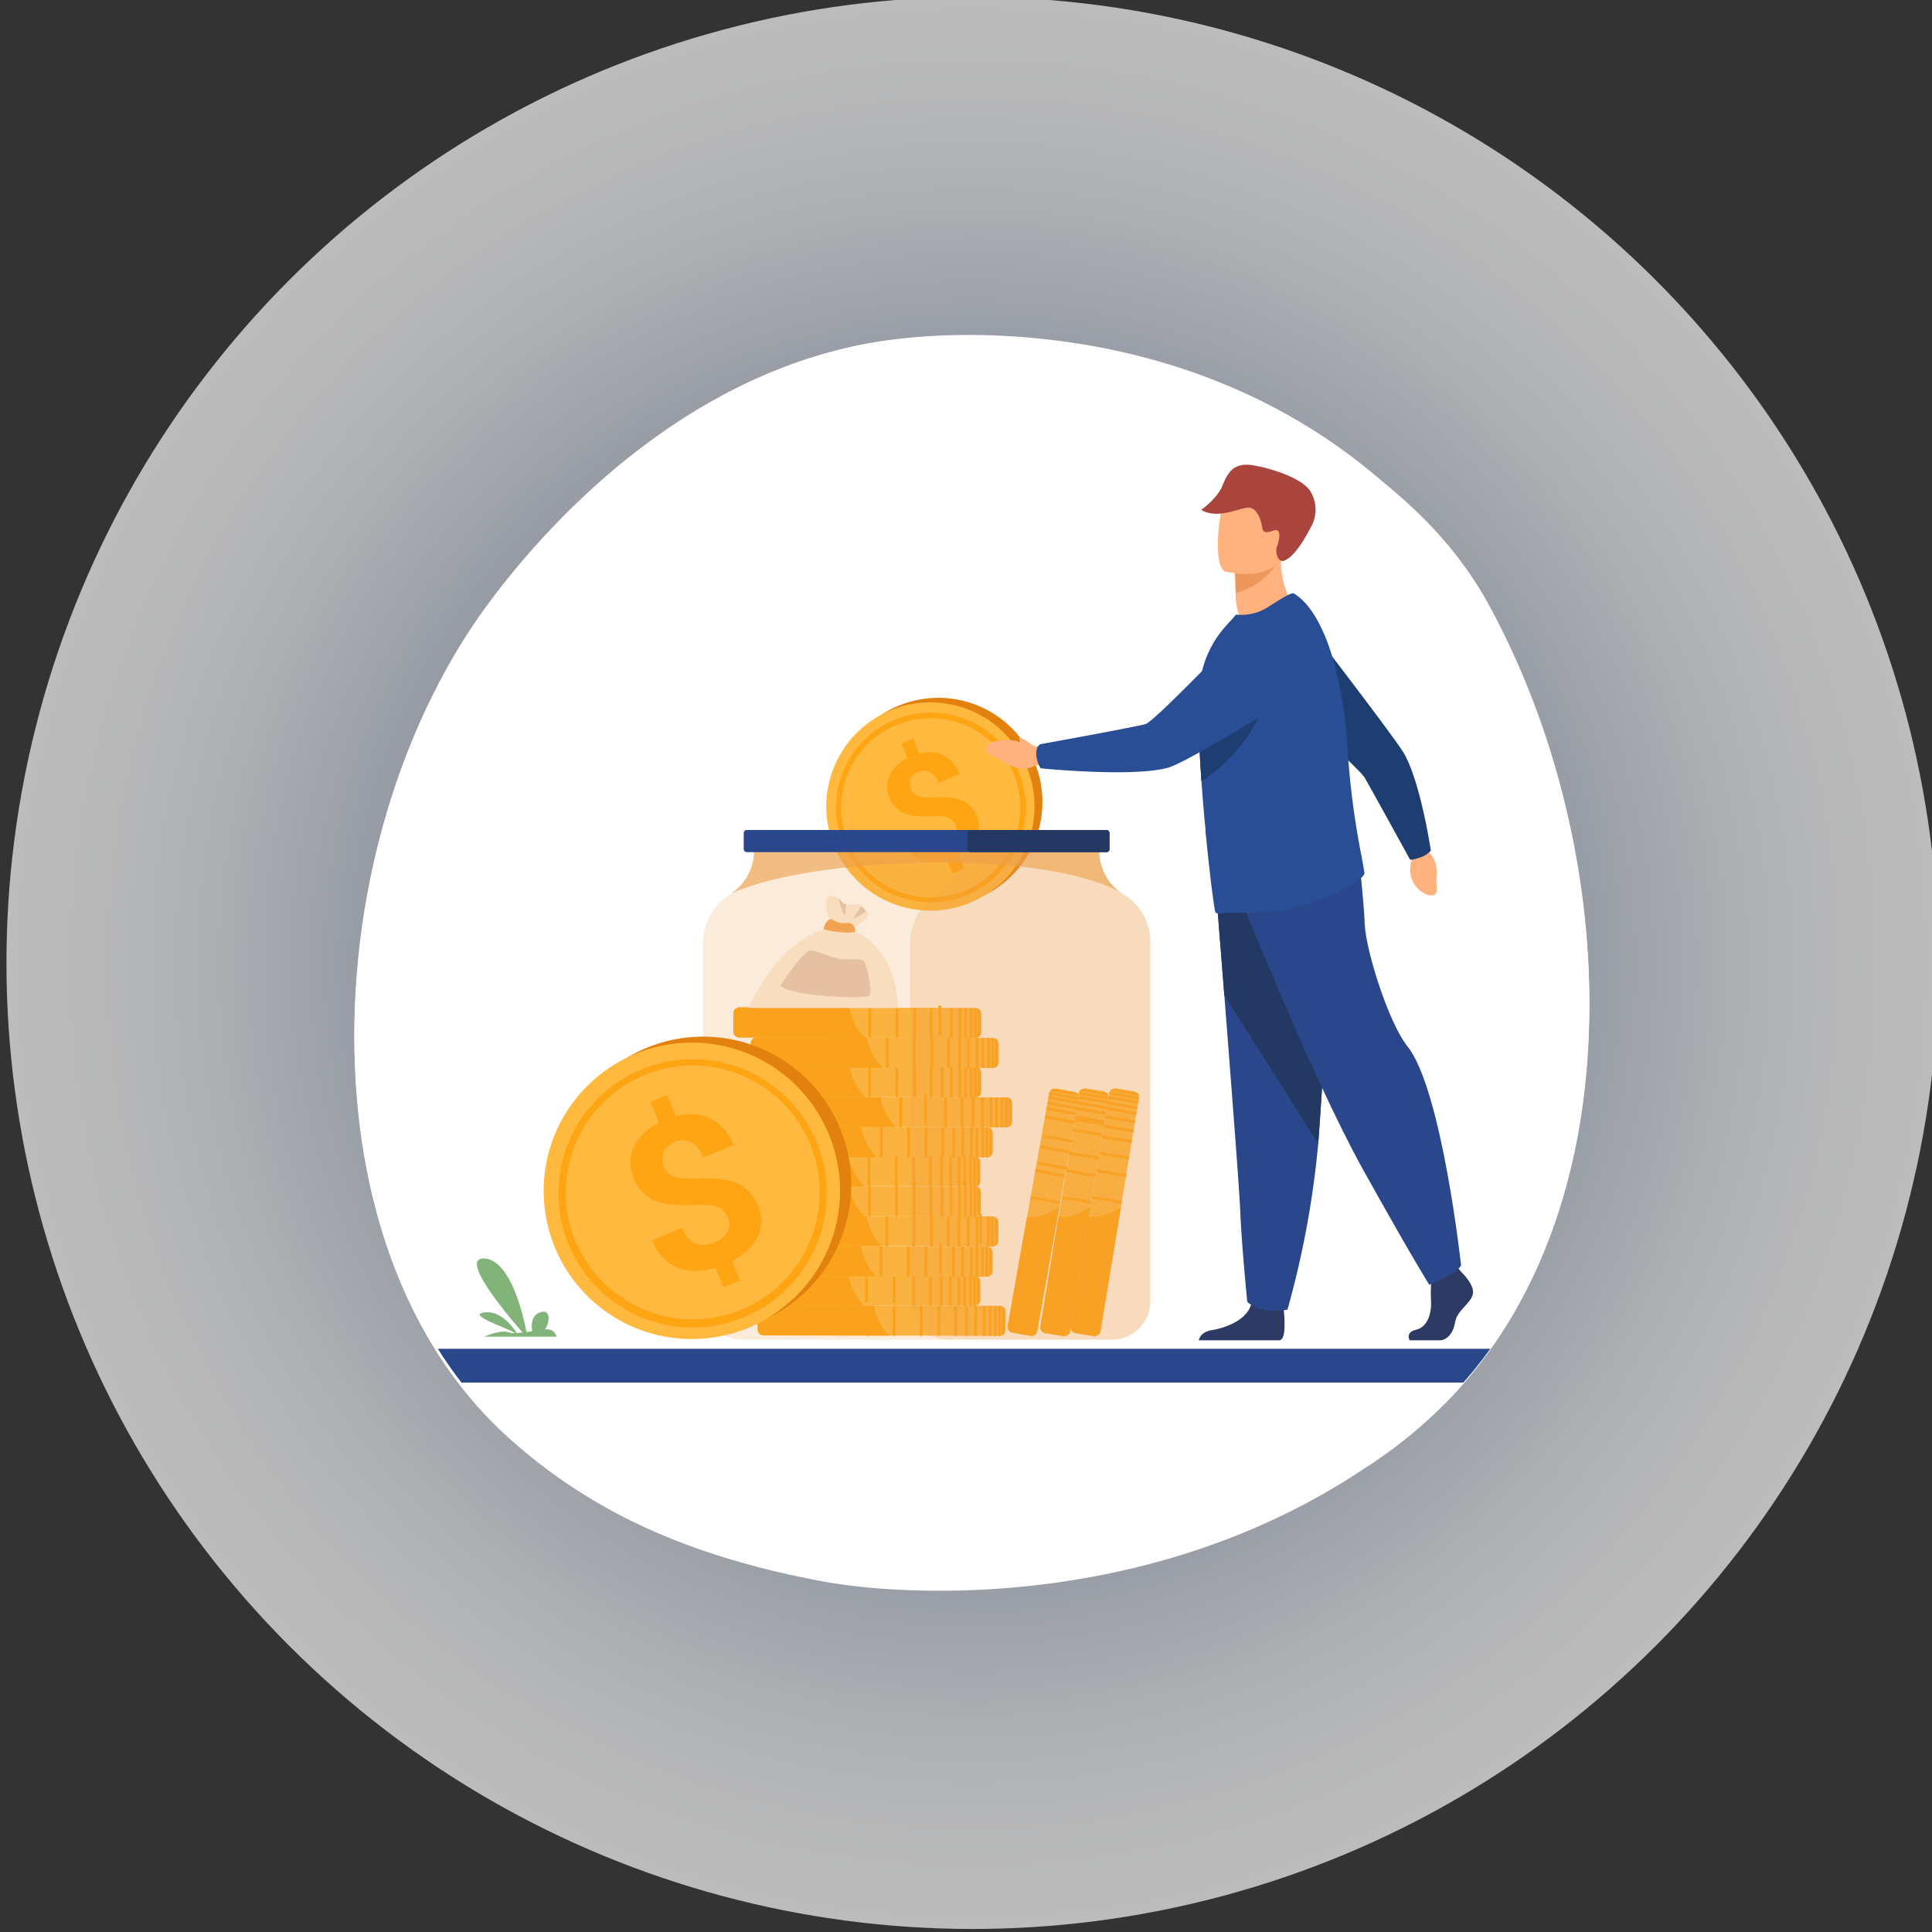 <svg xmlns="http://www.w3.org/2000/svg" xmlns:xlink="http://www.w3.org/1999/xlink" viewBox="0 0 400 400"><rect x="0" y="0" width="400" height="400" fill="#333333" stroke="none"/><defs><style>.cls-1,.cls-24{fill:none;}.cls-2{isolation:isolate;}.cls-3{opacity:0.67;mix-blend-mode:multiply;fill:url(#radial-gradient);}.cls-4{fill:#fff;}.cls-5{clip-path:url(#clip-path);}.cls-6{fill:#ffb93e;}.cls-7{fill:#ffa412;}.cls-8{fill:#82b378;}.cls-23,.cls-9{fill:#e2810e;}.cls-10{fill:#ffb27d;}.cls-11{fill:#ed975d;}.cls-12{fill:#a9453d;}.cls-13{fill:#2c3a64;}.cls-14{fill:#2b478b;}.cls-15{fill:#233862;}.cls-16{fill:#1e3d70;}.cls-17{fill:#2a4e96;}.cls-18,.cls-19{fill:#ed9f4a;}.cls-18{opacity:0.2;}.cls-19{opacity:0.6;}.cls-20{fill:#f9ddbf;}.cls-21{fill:#f1a34f;}.cls-22{fill:#e5c1a1;}.cls-23{opacity:0.5;}.cls-24{stroke:#2b478b;stroke-miterlimit:10;stroke-width:7px;}</style><radialGradient id="radial-gradient" cx="201.35" cy="199.38" r="200" gradientTransform="translate(199.95 -83.98) rotate(45)" gradientUnits="userSpaceOnUse"><stop offset="0" stop-color="#012062"/><stop offset="0.12" stop-color="#30497f"/><stop offset="0.3" stop-color="#6e80a5"/><stop offset="0.48" stop-color="#a2adc5"/><stop offset="0.64" stop-color="#cad1de"/><stop offset="0.78" stop-color="#e7eaf0"/><stop offset="0.91" stop-color="#f9fafb"/><stop offset="1" stop-color="#fff"/></radialGradient><clipPath id="clip-path"><path class="cls-1" d="M300,289.47a98,98,0,0,1-17.28,14c-44.75,29.88-96.06,26.33-111.87,23.39-25.52-4.75-46.9-13.17-65.4-29.88-42-38-40-117.25-7.88-166.34,3.81-5.82,35.9-53.38,87.16-60.08,1.25-.16,2.19-.26,3-.34,7.93-.84,57.07-5.27,97.14,28.3,5.74,4.8,15.94,12.89,23.53,26.69C335.54,174.64,339.8,248.45,300,289.47Z"/></clipPath></defs><g class="cls-2"><g id="Layer_1" data-name="Layer 1"><circle class="cls-3" cx="201.35" cy="199.37" r="200" transform="translate(-82.01 200.77) rotate(-45)"/><rect id="Rectangle_62" data-name="Rectangle 62" class="cls-1" x="108.18" y="-626.2" width="1312.87" height="875.25"/><path class="cls-4" d="M299.72,290.06a98.47,98.47,0,0,1-17.28,14c-44.75,29.88-96.05,26.33-111.87,23.39-25.52-4.75-46.9-13.17-65.4-29.89-42.05-38-40-117.24-7.88-166.33,3.81-5.82,35.9-53.38,87.16-60.08,1.25-.17,2.19-.26,3-.35,7.93-.83,57.07-5.27,97.14,28.31,5.74,4.8,15.95,12.88,23.53,26.69C335.27,175.23,339.53,249,299.72,290.06Z"/><path class="cls-4" d="M299.72,289.26a98.33,98.33,0,0,1-17.28,14c-44.75,29.88-96.05,26.33-111.87,23.39-25.52-4.75-46.9-13.16-65.4-29.88-42.05-38-40-117.25-7.88-166.34,3.81-5.82,35.9-53.38,87.16-60.08,1.25-.16,2.19-.25,3-.34,7.93-.84,57.07-5.27,97.14,28.3,5.74,4.8,15.95,12.89,23.53,26.69C335.27,174.43,339.53,248.23,299.72,289.26Z"/><g class="cls-5"><path class="cls-6" d="M224.93,225.34l3.46.57a1.42,1.42,0,0,1,.71.33,1.18,1.18,0,0,1,.41.63,1.7,1.7,0,0,1,0,.22.75.75,0,0,1,0,.21l-8,48.32a1.26,1.26,0,0,1-1.46,1H220l-3.46-.57h-.07a1.28,1.28,0,0,1-1.08-1.38l8-48.32a1.17,1.17,0,0,1,0-.2.78.78,0,0,1,.11-.2,1.21,1.21,0,0,1,.59-.47A1.55,1.55,0,0,1,224.93,225.34Z"/><path class="cls-7" d="M225.81,249.86l-4.27,25.89a1.22,1.22,0,0,1-1.44.83H220l-3.46-.57h-.07a1.22,1.22,0,0,1-1.1-1.25L219.15,252A11.55,11.55,0,0,0,225.81,249.86Z"/><rect class="cls-7" x="225.36" y="228.67" width="0.56" height="6.22" transform="translate(-39.83 416.61) rotate(-80.62)"/><rect class="cls-7" x="225.06" y="230.53" width="0.56" height="6.22" transform="matrix(0.16, -0.99, 0.99, 0.16, -41.83, 417.99)"/><rect class="cls-7" x="224.69" y="232.76" width="0.56" height="6.22" transform="matrix(0.16, -0.99, 0.99, 0.16, -44.39, 419.42)"/><rect class="cls-7" x="224.13" y="236.18" width="0.56" height="6.22" transform="translate(-48.22 421.74) rotate(-80.63)"/><rect class="cls-7" x="223.53" y="239.79" width="0.56" height="6.22" transform="translate(-52.29 424.17) rotate(-80.63)"/><rect class="cls-7" x="222.62" y="245.33" width="0.56" height="6.22" transform="translate(-58.48 427.97) rotate(-80.64)"/><rect class="cls-7" x="221.76" y="250.52" width="0.56" height="6.22" transform="translate(-64.4 431.34) rotate(-80.62)"/><rect class="cls-7" x="221" y="255.15" width="0.56" height="6.22" transform="translate(-69.56 434.54) rotate(-80.63)"/><rect class="cls-7" x="225.66" y="226.9" width="0.56" height="6.22" transform="translate(-37.75 415.54) rotate(-80.64)"/><rect class="cls-7" x="225.85" y="225.73" width="0.56" height="6.22" transform="translate(-36.48 414.69) rotate(-80.63)"/><rect class="cls-7" x="226.04" y="224.61" width="0.56" height="6.22" transform="translate(-35.17 413.99) rotate(-80.64)"/><path class="cls-7" d="M223.34,226.64l6.14,1,.05-.34a.75.75,0,0,0,0-.21l-6.1-1a1.17,1.17,0,0,0,0,.2Z"/><path class="cls-7" d="M223.56,225.89l5.95,1a1.18,1.18,0,0,0-.41-.63l-4.95-.82A1.21,1.21,0,0,0,223.56,225.89Z"/><path class="cls-6" d="M231.21,225.34l3.47.57a1.46,1.46,0,0,1,.71.33,1.24,1.24,0,0,1,.41.63.83.83,0,0,1,0,.22.74.74,0,0,1,0,.21l-8,48.32a1.27,1.27,0,0,1-1.46,1h-.07l-3.47-.57h-.07a1.28,1.28,0,0,1-1.07-1.38l8-48.32a1.17,1.17,0,0,1,.06-.2,1.24,1.24,0,0,1,.1-.2,1.31,1.31,0,0,1,.59-.47A1.57,1.57,0,0,1,231.21,225.34Z"/><path class="cls-7" d="M232.1,249.86l-4.27,25.89a1.23,1.23,0,0,1-1.44.83h-.07l-3.47-.57h-.07a1.22,1.22,0,0,1-1.09-1.25L225.44,252A11.57,11.57,0,0,0,232.1,249.86Z"/><rect class="cls-7" x="231.65" y="228.67" width="0.56" height="6.22" transform="translate(-34.57 422.81) rotate(-80.62)"/><rect class="cls-7" x="231.34" y="230.53" width="0.56" height="6.22" transform="translate(-36.56 424.2) rotate(-80.64)"/><rect class="cls-7" x="230.98" y="232.76" width="0.56" height="6.22" transform="translate(-39.13 425.62) rotate(-80.63)"/><rect class="cls-7" x="230.41" y="236.18" width="0.56" height="6.22" transform="translate(-42.97 427.94) rotate(-80.63)"/><rect class="cls-7" x="229.82" y="239.79" width="0.56" height="6.22" transform="translate(-47.03 430.38) rotate(-80.63)"/><rect class="cls-7" x="228.9" y="245.33" width="0.56" height="6.22" transform="translate(-53.27 434.1) rotate(-80.63)"/><rect class="cls-7" x="228.05" y="250.52" width="0.56" height="6.22" transform="translate(-59.09 437.61) rotate(-80.63)"/><rect class="cls-7" x="227.28" y="255.15" width="0.56" height="6.22" transform="translate(-64.3 440.73) rotate(-80.63)"/><rect class="cls-7" x="231.94" y="226.9" width="0.56" height="6.22" transform="translate(-32.54 421.67) rotate(-80.63)"/><rect class="cls-7" x="232.14" y="225.73" width="0.56" height="6.22" transform="translate(-31.17 420.97) rotate(-80.64)"/><rect class="cls-7" x="232.32" y="224.61" width="0.56" height="6.22" transform="translate(-29.91 420.19) rotate(-80.64)"/><path class="cls-7" d="M229.63,226.64l6.13,1,.06-.34a.74.74,0,0,0,0-.21l-6.09-1a1.17,1.17,0,0,0-.06.2Z"/><path class="cls-7" d="M229.84,225.89l6,1a1.24,1.24,0,0,0-.41-.63l-5-.82A1.31,1.31,0,0,0,229.84,225.89Z"/><path class="cls-6" d="M208.22,271.73v3.51a1.49,1.49,0,0,1-.2.76,1.17,1.17,0,0,1-.56.5.58.58,0,0,1-.21.07l-.21,0-49-.12a1.28,1.28,0,0,1-1.18-1.29v-3.65a1.27,1.27,0,0,1,1.18-1.28l49,.12a.75.75,0,0,1,.21,0,.86.86,0,0,1,.21.07,1.25,1.25,0,0,1,.56.51A1.42,1.42,0,0,1,208.22,271.73Z"/><path class="cls-7" d="M184.16,276.54l-26.23-.06a1.23,1.23,0,0,1-1.06-1.29v-3.65a1.22,1.22,0,0,1,1.06-1.28l23,.05A11.64,11.64,0,0,0,184.16,276.54Z"/><rect class="cls-7" x="198.87" y="273.2" width="6.22" height="0.56" transform="translate(-71.97 474.81) rotate(-89.86)"/><rect class="cls-7" x="196.99" y="273.19" width="6.22" height="0.56" transform="translate(-73.85 472.92) rotate(-89.86)"/><rect class="cls-7" x="194.73" y="273.19" width="6.22" height="0.56" transform="translate(-76.15 470.58) rotate(-89.85)"/><rect class="cls-7" x="191.26" y="273.18" width="6.22" height="0.56" transform="translate(-79.54 467.19) rotate(-89.87)"/><rect class="cls-7" x="187.6" y="273.17" width="6.22" height="0.56" transform="translate(-83.19 463.51) rotate(-89.86)"/><rect class="cls-7" x="181.99" y="273.16" width="6.22" height="0.56" transform="translate(-88.78 457.88) rotate(-89.86)"/><rect class="cls-7" x="176.73" y="273.14" width="6.22" height="0.56" transform="translate(-94.01 452.61) rotate(-89.86)"/><rect class="cls-7" x="172.04" y="273.13" width="6.22" height="0.56" transform="translate(-98.72 447.84) rotate(-89.85)"/><rect class="cls-7" x="200.66" y="273.2" width="6.22" height="0.56" transform="translate(-70.19 476.6) rotate(-89.86)"/><rect class="cls-7" x="201.85" y="273.2" width="6.22" height="0.56" transform="translate(-68.95 477.86) rotate(-89.88)"/><rect class="cls-7" x="202.99" y="273.21" width="6.22" height="0.56" transform="translate(-67.87 478.94) rotate(-89.86)"/><path class="cls-7" d="M206.69,270.38v6.21H207l.21,0V270.4a.75.75,0,0,0-.21,0Z"/><path class="cls-7" d="M207.46,270.47v6a1.17,1.17,0,0,0,.56-.5v-5A1.25,1.25,0,0,0,207.46,270.47Z"/><path class="cls-6" d="M203,265.5V269a1.59,1.59,0,0,1-.2.76,1.23,1.23,0,0,1-.56.5.81.81,0,0,1-.22.07.75.75,0,0,1-.21,0l-49-.11a1.28,1.28,0,0,1-1.18-1.29v-3.65a1.28,1.28,0,0,1,1.19-1.28l49,.11H202a.81.81,0,0,1,.22.07h0l0,0,.06,0,0,0,0,0,.06,0,.06.05.05.05h0l0,0,.08.1,0,0,0,0a.21.21,0,0,1,0,.06A1.49,1.49,0,0,1,203,265.5Z"/><path class="cls-7" d="M178.94,270.31l-26.24-.06a1.22,1.22,0,0,1-1-1.29v-3.65a1.22,1.22,0,0,1,1.06-1.28l23,.05,0,.16A11.52,11.52,0,0,0,178.94,270.31Z"/><rect class="cls-7" x="193.65" y="266.96" width="6.22" height="0.56" transform="translate(-70.95 463.37) rotate(-89.87)"/><rect class="cls-7" x="191.76" y="266.96" width="6.22" height="0.56" transform="translate(-72.82 461.48) rotate(-89.87)"/><rect class="cls-7" x="189.5" y="266.95" width="6.22" height="0.56" transform="translate(-75.08 459.21) rotate(-89.86)"/><rect class="cls-7" x="186.04" y="266.95" width="6.22" height="0.56" transform="translate(-78.52 455.74) rotate(-89.86)"/><rect class="cls-7" x="182.38" y="266.94" width="6.22" height="0.56" transform="matrix(0, -1, 1, 0, -82.12, 452.14)"/><rect class="cls-7" x="176.76" y="266.92" width="6.22" height="0.56" transform="matrix(0, -1, 1, 0, -87.8, 446.37)"/><rect class="cls-7" x="171.51" y="266.91" width="6.22" height="0.56" transform="translate(-92.99 441.17) rotate(-89.86)"/><rect class="cls-7" x="166.81" y="266.9" width="6.22" height="0.56" transform="matrix(0, -1, 1, 0, -97.61, 436.54)"/><rect class="cls-7" x="195.44" y="266.97" width="6.22" height="0.56" transform="translate(-69.16 465.17) rotate(-89.87)"/><rect class="cls-7" x="196.62" y="266.97" width="6.22" height="0.56" transform="translate(-67.99 466.35) rotate(-89.86)"/><rect class="cls-7" x="197.77" y="266.97" width="6.22" height="0.56" transform="translate(-66.85 467.5) rotate(-89.86)"/><path class="cls-7" d="M201.47,264.14l0,6.22h.35a.75.75,0,0,0,.21,0v-6.17a.76.76,0,0,0-.21,0Z"/><path class="cls-7" d="M202.24,264.24v6a1.23,1.23,0,0,0,.56-.5v-5A1.21,1.21,0,0,0,202.24,264.24Z"/><path class="cls-6" d="M205.54,259.44V263a1.49,1.49,0,0,1-.2.76,1.23,1.23,0,0,1-.56.5.57.57,0,0,1-.22.07.71.71,0,0,1-.21,0l-49-.11a1.07,1.07,0,0,1-.55-.16,1.37,1.37,0,0,1-.63-1.07v-3.71a1.28,1.28,0,0,1,1.19-1.28l49,.12a.68.68,0,0,1,.21,0,.81.81,0,0,1,.22.07,1.25,1.25,0,0,1,.56.51A1.52,1.52,0,0,1,205.54,259.44Z"/><path class="cls-7" d="M181.48,264.25l-26.24-.06a.84.84,0,0,1-.48-.16,1.4,1.4,0,0,1-.57-1.07v-3.71a1.22,1.22,0,0,1,1.06-1.28l23,0a11.72,11.72,0,0,0,3,6.08Z"/><path class="cls-6" d="M206.72,253.23v3.51a1.53,1.53,0,0,1-.21.75,1.2,1.2,0,0,1-.56.51l-.21.07-.21,0-49-.12a1.27,1.27,0,0,1-1.18-1.28V253a1.3,1.3,0,0,1,1-1.27h.15l49,.12.21,0,.21.07a1.2,1.2,0,0,1,.56.51A1.49,1.49,0,0,1,206.72,253.23Z"/><path class="cls-7" d="M182.66,258,156.43,258a1.22,1.22,0,0,1-1.06-1.28V253a1.28,1.28,0,0,1,.93-1.27h.13l23,.06h0A11.5,11.5,0,0,0,182.66,258Z"/><path class="cls-6" d="M203.13,247v3.51a1.43,1.43,0,0,1-.21.75,1.2,1.2,0,0,1-.56.51l-.21.07h-.21l-49-.12a1.27,1.27,0,0,1-1.18-1.28v-3.71a1.32,1.32,0,0,1,.89-1.18h0a1.09,1.09,0,0,1,.26,0l49,.11h.21l.22.07a1.23,1.23,0,0,1,.55.51A1.49,1.49,0,0,1,203.13,247Z"/><path class="cls-7" d="M179.07,251.82l-26.23-.07a1.22,1.22,0,0,1-1.06-1.28v-3.71a1.3,1.3,0,0,1,.83-1.19h0a.58.58,0,0,1,.19,0l23,.06v0a11.61,11.61,0,0,0,3.19,6.18Z"/><path class="cls-6" d="M203,240.83v3.51a1.49,1.49,0,0,1-.2.76,1.25,1.25,0,0,1-.56.51l-.17,0h0a.76.76,0,0,1-.21,0l-49-.12h-.21a1.33,1.33,0,0,1-1-1.27v-3.65a1.27,1.27,0,0,1,1.18-1.28l49,.12h.21a.86.86,0,0,1,.21.07h0l0,0,.05,0,.07,0,.05,0a.17.17,0,0,1,.06.06.1.1,0,0,1,0,0h0l0,0,.09.1,0,0,0,0a.43.43,0,0,1,0,.07A1.42,1.42,0,0,1,203,240.83Z"/><path class="cls-7" d="M179,245.64l-26.23-.06h-.13a1.27,1.27,0,0,1-.93-1.28v-3.65a1.22,1.22,0,0,1,1.06-1.28l23,0,0,.16a11.58,11.58,0,0,0,3.14,6Z"/><path class="cls-6" d="M205.58,234.77v3.52a1.48,1.48,0,0,1-.21.75,1.2,1.2,0,0,1-.56.51l-.21.06-.21,0-49-.12a1,1,0,0,1-.54-.16,1.35,1.35,0,0,1-.63-1.07.13.13,0,0,1,0-.06v-3.65a1.27,1.27,0,0,1,1.19-1.28l49,.12a.75.75,0,0,1,.21,0,.94.94,0,0,1,.22.07,1.23,1.23,0,0,1,.55.51A1.42,1.42,0,0,1,205.58,234.77Z"/><path class="cls-7" d="M181.52,239.58l-26.23-.06a.87.87,0,0,1-.49-.16,1.37,1.37,0,0,1-.56-1.07.13.13,0,0,1,0-.06v-3.65a1.22,1.22,0,0,1,1.06-1.28l23,0a11.76,11.76,0,0,0,3.05,6.08Z"/><path class="cls-6" d="M209.6,228.56v3.52a1.55,1.55,0,0,1-.2.75,1.25,1.25,0,0,1-.56.51l-.22.07-.21,0-49-.12a1.27,1.27,0,0,1-1.18-1.29v-3.65a1.3,1.3,0,0,1,1.05-1.27h.14l49,.12.21,0a.81.81,0,0,1,.22.07,1.18,1.18,0,0,1,.55.51A1.43,1.43,0,0,1,209.6,228.56Z"/><path class="cls-7" d="M185.54,233.37l-26.24-.06a1.21,1.21,0,0,1-1.05-1.29v-3.65a1.27,1.27,0,0,1,.94-1.27h.12l23,.06h0A11.55,11.55,0,0,0,185.54,233.37Z"/><path class="cls-6" d="M203.18,222.34v3.51a1.49,1.49,0,0,1-.2.76,1.28,1.28,0,0,1-.56.5.81.81,0,0,1-.22.07H202l-49-.11a1.28,1.28,0,0,1-1.18-1.29v-3.65a1.28,1.28,0,0,1,1.19-1.28l49,.11h.07l.14,0a.57.57,0,0,1,.22.07.31.31,0,0,1,.1,0l.06,0h0l.06,0h0l.05,0,.12.12,0,0h0l0,0h0l0,0,0,.07A1.59,1.59,0,0,1,203.18,222.34Z"/><path class="cls-7" d="M179.12,227.15l-26.24-.06a1.23,1.23,0,0,1-1-1.29v-3.65a1.22,1.22,0,0,1,1.06-1.28l23,0,0,.14a11.49,11.49,0,0,0,3.17,6.08Z"/><path class="cls-6" d="M206.79,216.27v3.51a1.49,1.49,0,0,1-.2.76,1.17,1.17,0,0,1-.56.5.57.57,0,0,1-.22.07.64.64,0,0,1-.2,0l-49-.12a1,1,0,0,1-.53-.15,1.38,1.38,0,0,1-.65-1.08v-3.64s0-.05,0-.07a1.3,1.3,0,0,1,1-1.27h.14l49,.12a.75.75,0,0,1,.21,0,.86.86,0,0,1,.21.07,1.25,1.25,0,0,1,.56.51A1.42,1.42,0,0,1,206.79,216.27Z"/><path class="cls-7" d="M182.73,221.08,156.49,221a.8.8,0,0,1-.47-.15,1.4,1.4,0,0,1-.58-1.08v-3.64s0-.05,0-.07a1.25,1.25,0,0,1,.93-1.27h.13l23,0h0a11.78,11.78,0,0,0,3.06,6.08Z"/><path class="cls-6" d="M203.2,210.05v3.52a1.42,1.42,0,0,1-.2.75,1.25,1.25,0,0,1-.56.51l-.21.07H202l-49-.12a1.27,1.27,0,0,1-1.18-1.29v-3.65a1.27,1.27,0,0,1,1.18-1.28l49,.12.21,0,.21.07a1.25,1.25,0,0,1,.56.51A1.48,1.48,0,0,1,203.2,210.05Z"/><path class="cls-7" d="M179.14,214.86l-26.24-.06a1.22,1.22,0,0,1-1.05-1.29v-3.65a1.22,1.22,0,0,1,1.06-1.28l23,.06a11.53,11.53,0,0,0,3.2,6.21Z"/><rect class="cls-7" x="196.19" y="260.9" width="6.22" height="0.56" transform="translate(-62.36 459.86) rotate(-89.86)"/><rect class="cls-7" x="194.3" y="260.9" width="6.22" height="0.56" transform="translate(-64.18 458.04) rotate(-89.88)"/><rect class="cls-7" x="192.04" y="260.89" width="6.22" height="0.56" transform="matrix(0, -1, 1, 0, -66.43, 455.77)"/><rect class="cls-7" x="188.58" y="260.89" width="6.22" height="0.56" transform="translate(-69.93 452.23) rotate(-89.86)"/><rect class="cls-7" x="184.92" y="260.88" width="6.22" height="0.56" transform="translate(-73.57 448.56) rotate(-89.86)"/><rect class="cls-7" x="179.3" y="260.86" width="6.22" height="0.56" transform="translate(-79.16 442.94) rotate(-89.86)"/><rect class="cls-7" x="174.05" y="260.85" width="6.22" height="0.56" transform="translate(-84.35 437.74) rotate(-89.88)"/><rect class="cls-7" x="169.35" y="260.84" width="6.22" height="0.56" transform="translate(-89.06 432.96) rotate(-89.86)"/><rect class="cls-7" x="197.98" y="260.91" width="6.22" height="0.56" transform="translate(-60.57 461.66) rotate(-89.86)"/><rect class="cls-7" x="199.17" y="260.91" width="6.22" height="0.56" transform="translate(-59.34 462.92) rotate(-89.88)"/><rect class="cls-7" x="200.31" y="260.91" width="6.22" height="0.56" transform="translate(-58.25 463.99) rotate(-89.86)"/><path class="cls-7" d="M204,258.08v6.22h.34a.71.71,0,0,0,.21,0v-6.17a.65.65,0,0,0-.2,0Z"/><path class="cls-7" d="M204.78,258.18v6a1.23,1.23,0,0,0,.56-.5v-5A1.25,1.25,0,0,0,204.78,258.18Z"/><rect class="cls-7" x="180.49" y="254.65" width="6.22" height="0.56" transform="translate(-71.76 437.92) rotate(-89.86)"/><rect class="cls-7" x="175.23" y="254.64" width="6.22" height="0.56" transform="translate(-76.99 432.66) rotate(-89.87)"/><rect class="cls-7" x="170.54" y="254.62" width="6.22" height="0.56" transform="matrix(0, -1, 1, 0, -81.67, 427.94)"/><path class="cls-7" d="M202.55,258.08v-6.22h-.41v-6.18h-.1v-6h.21v6a1.25,1.25,0,0,0,.56-.51v-5a1.27,1.27,0,0,0-.44-.45h.19v-6.22h-.55v6.08h-.53v6.21h.1v6.18H202v6.21Z"/><rect class="cls-7" x="200.35" y="254.7" width="6.22" height="0.56" transform="matrix(0, -1, 1, 0, -52, 457.83)"/><rect class="cls-7" x="201.49" y="254.7" width="6.22" height="0.56" transform="translate(-50.91 458.91) rotate(-89.85)"/><path class="cls-7" d="M205.19,251.87v6.22h.35l.21,0v-6.18l-.21,0Z"/><path class="cls-7" d="M206,252v6a1.2,1.2,0,0,0,.56-.51v-5A1.2,1.2,0,0,0,206,252Z"/><polygon class="cls-7" points="197.16 251.86 197.18 245.64 197.07 245.64 197.08 239.47 196.53 239.46 196.52 245.68 196.62 245.68 196.61 251.85 196.06 251.85 196.05 258.06 196.61 258.07 196.62 251.86 197.16 251.86"/><polygon class="cls-7" points="193.03 245.63 192.93 245.63 192.94 239.46 192.38 239.45 192.37 245.67 192.48 245.67 192.46 251.85 192.6 251.85 192.59 258.06 193.15 258.06 193.16 251.84 193.02 251.84 193.03 245.63"/><path class="cls-7" d="M202.38,245.74l0,6a1.2,1.2,0,0,0,.56-.51v-5A1.23,1.23,0,0,0,202.38,245.74Z"/><polygon class="cls-7" points="189.48 239.45 188.92 239.45 188.91 245.66 189.01 245.66 189 251.83 188.94 251.83 188.93 258.05 189.49 258.05 189.5 251.84 189.56 251.84 189.57 245.62 189.47 245.62 189.48 239.45"/><polygon class="cls-7" points="185.81 239.44 185.26 239.44 185.25 245.66 185.35 245.66 185.34 251.83 185.9 251.83 185.91 245.61 185.8 245.61 185.81 239.44"/><polygon class="cls-7" points="180.2 239.43 179.64 239.42 179.63 245.64 179.74 245.64 179.72 251.82 180.28 251.82 180.29 245.6 180.19 245.6 180.2 239.43"/><polygon class="cls-7" points="174.94 239.41 174.39 239.41 174.38 245.63 174.48 245.63 174.47 251.81 175.02 251.81 175.03 245.59 174.93 245.59 174.94 239.41"/><polygon class="cls-7" points="170.25 239.4 169.69 239.4 169.68 245.62 169.78 245.62 169.77 251.79 170.33 251.79 170.34 245.58 170.24 245.58 170.25 239.4"/><polygon class="cls-7" points="198.88 239.47 198.32 239.47 198.31 245.69 198.41 245.69 198.4 251.85 198.32 251.85 198.31 258.07 198.87 258.07 198.88 251.86 198.96 251.86 198.97 245.64 198.87 245.64 198.88 239.47"/><polygon class="cls-7" points="200.06 239.47 199.62 239.47 199.63 233.41 199.07 233.4 199.06 239.62 199.51 239.62 199.49 245.69 199.6 245.69 199.59 251.87 200.14 251.87 200.15 245.65 200.05 245.65 200.06 239.47"/><rect class="cls-7" x="194.35" y="236.23" width="6.22" height="0.56" transform="translate(-39.52 433.41) rotate(-89.86)"/><polygon class="cls-7" points="194.91 239.46 194.64 239.46 194.63 245.68 194.74 245.68 194.72 251.85 195.28 251.85 195.29 245.64 195.19 245.63 195.2 239.61 195.47 239.62 195.48 233.4 194.93 233.4 194.91 239.46"/><rect class="cls-7" x="188.63" y="236.22" width="6.22" height="0.56" transform="translate(-45.27 427.61) rotate(-89.85)"/><rect class="cls-7" x="184.96" y="236.21" width="6.22" height="0.56" transform="translate(-48.86 424) rotate(-89.86)"/><rect class="cls-7" x="179.35" y="236.2" width="6.22" height="0.56" transform="translate(-54.44 418.38) rotate(-89.87)"/><rect class="cls-7" x="174.09" y="236.18" width="6.22" height="0.56" transform="translate(-59.64 413.16) rotate(-89.88)"/><rect class="cls-7" x="169.4" y="236.17" width="6.22" height="0.56" transform="translate(-64.35 408.4) rotate(-89.86)"/><polygon class="cls-7" points="200.85 239.47 200.65 239.47 200.64 245.69 200.74 245.69 200.73 251.86 200.21 251.86 200.2 258.07 200.75 258.08 200.76 251.87 201.29 251.87 201.3 245.65 201.19 245.65 201.21 239.63 201.41 239.63 201.42 233.41 200.86 233.41 200.85 239.47"/><rect class="cls-7" x="200.35" y="236.25" width="6.22" height="0.56" transform="translate(-33.54 439.43) rotate(-89.86)"/><path class="cls-7" d="M204.6,239.61v-6.17a.75.75,0,0,0-.21,0h-.35v6.21h.35Z"/><path class="cls-7" d="M205.37,239v-5a1.23,1.23,0,0,0-.55-.51l0,6A1.2,1.2,0,0,0,205.37,239Z"/><rect class="cls-7" x="200.25" y="230.03" width="6.22" height="0.56" transform="translate(-27.43 433.11) rotate(-89.86)"/><rect class="cls-7" x="192.64" y="230.01" width="6.22" height="0.56" transform="translate(-35 425.49) rotate(-89.86)"/><rect class="cls-7" x="188.98" y="230" width="6.22" height="0.56" transform="matrix(0, -1, 1, 0, -38.65, 421.82)"/><rect class="cls-7" x="183.36" y="229.99" width="6.22" height="0.56" transform="translate(-44.23 416.19) rotate(-89.86)"/><rect class="cls-7" x="178.11" y="229.97" width="6.22" height="0.56" transform="translate(-49.47 410.92) rotate(-89.86)"/><rect class="cls-7" x="173.41" y="229.96" width="6.22" height="0.56" transform="translate(-54.09 406.28) rotate(-89.88)"/><rect class="cls-7" x="202.04" y="230.03" width="6.22" height="0.56" transform="translate(-25.65 434.91) rotate(-89.86)"/><rect class="cls-7" x="203.22" y="230.03" width="6.22" height="0.56" transform="translate(-24.47 436.1) rotate(-89.86)"/><rect class="cls-7" x="204.37" y="230.04" width="6.22" height="0.56" transform="translate(-23.32 437.25) rotate(-89.87)"/><path class="cls-7" d="M208.07,227.21l0,6.22h.35l.21,0v-6.18l-.21,0Z"/><path class="cls-7" d="M208.84,227.3v6a1.25,1.25,0,0,0,.56-.51v-5A1.18,1.18,0,0,0,208.84,227.3Z"/><polygon class="cls-7" points="196.65 227.19 197.21 227.19 197.22 220.97 196.68 220.97 196.69 214.91 197.23 214.91 197.24 208.69 196.69 208.69 196.68 214.9 196.13 214.89 196.12 221.11 196.66 221.11 196.65 227.19"/><rect class="cls-7" x="191.94" y="223.8" width="6.22" height="0.56" transform="translate(-29.54 418.54) rotate(-89.85)"/><rect class="cls-7" x="182.56" y="223.78" width="6.22" height="0.56" transform="translate(-38.83 409.19) rotate(-89.86)"/><rect class="cls-7" x="176.94" y="223.76" width="6.22" height="0.56" transform="translate(-44.41 403.57) rotate(-89.87)"/><rect class="cls-7" x="171.69" y="223.75" width="6.22" height="0.56" transform="translate(-49.65 398.29) rotate(-89.86)"/><rect class="cls-7" x="166.99" y="223.74" width="6.22" height="0.56" transform="translate(-54.31 393.59) rotate(-89.87)"/><polygon class="cls-7" points="198.45 227.19 198.94 227.19 198.93 233.4 199.48 233.41 199.5 227.19 199 227.19 199.01 220.98 198.94 220.98 198.95 214.91 199.03 214.91 199.04 208.69 198.48 208.69 198.47 214.9 198.39 214.9 198.38 221.12 198.46 221.12 198.45 227.19"/><rect class="cls-7" x="196.81" y="223.81" width="6.22" height="0.56" transform="translate(-24.54 423.59) rotate(-89.89)"/><path class="cls-7" d="M202.52,221.13h.09l0-6.22h-.41v-6.18l-.21,0h-.35v6.22h.41V221h-.41v6.21h-.31V221h-.52v-6.07h.52l0-6.22h-.56v6.2h-.52l0,6.22h.53v6.08h.42v6.21h.55l0-6.21H202l.21,0v-6.05h.22v6a1.28,1.28,0,0,0,.56-.5v-5A1.32,1.32,0,0,0,202.52,221.13Z"/><rect class="cls-7" x="180.56" y="217.7" width="6.22" height="0.56" transform="translate(-34.69 401.18) rotate(-89.88)"/><rect class="cls-7" x="175.3" y="217.68" width="6.22" height="0.56" transform="translate(-39.98 395.85) rotate(-89.86)"/><rect class="cls-7" x="170.6" y="217.67" width="6.22" height="0.56" transform="translate(-44.65 391.15) rotate(-89.86)"/><rect class="cls-7" x="200.42" y="217.74" width="6.22" height="0.56" transform="translate(-14.97 421.04) rotate(-89.87)"/><rect class="cls-7" x="201.56" y="217.75" width="6.22" height="0.56" transform="translate(-13.84 422.18) rotate(-89.86)"/><path class="cls-7" d="M205.26,214.92v6.21h.35a.64.64,0,0,0,.2,0l0-6.17a.75.75,0,0,0-.21,0Z"/><path class="cls-7" d="M206.58,220.54v-5A1.25,1.25,0,0,0,206,215v6A1.23,1.23,0,0,0,206.58,220.54Z"/><rect class="cls-7" x="191.97" y="211.51" width="6.22" height="0.56" transform="matrix(0, -1, 1, 0, -17.18, 406.36)"/><polygon class="cls-7" points="193.1 208.68 192.54 208.68 192.53 214.9 192.67 214.9 192.66 220.96 192.52 220.96 192.51 227.18 193.07 227.18 193.08 221.1 193.21 221.11 193.22 214.89 193.09 214.89 193.1 208.68"/><polygon class="cls-7" points="189.07 214.88 189.01 214.88 189 221.1 189.06 221.1 189.05 227.17 189.6 227.17 189.61 220.95 189.55 220.95 189.56 214.89 189.63 214.89 189.64 208.67 189.08 208.67 189.07 214.88"/><rect class="cls-7" x="182.58" y="211.49" width="6.22" height="0.56" transform="translate(-26.52 396.96) rotate(-89.86)"/><rect class="cls-7" x="176.97" y="211.48" width="6.22" height="0.56" transform="translate(-32.11 391.33) rotate(-89.86)"/><rect class="cls-7" x="171.71" y="211.47" width="6.22" height="0.56" transform="translate(-37.38 386.01) rotate(-89.85)"/><rect class="cls-7" x="167.02" y="211.45" width="6.22" height="0.56" transform="matrix(0, -1, 1, 0, -41.96, 381.41)"/><rect class="cls-7" x="196.83" y="211.52" width="6.22" height="0.56" transform="translate(-12.39 411.18) rotate(-89.85)"/><path class="cls-7" d="M202.44,208.79v6a1.25,1.25,0,0,0,.56-.51v-5A1.25,1.25,0,0,0,202.44,208.79Z"/><path class="cls-6" d="M218.76,225.37l3.46.61a1.47,1.47,0,0,1,.71.34,1.22,1.22,0,0,1,.4.63.91.91,0,0,1,0,.23.75.75,0,0,1,0,.21l-8.59,48.21a1.26,1.26,0,0,1-1.47.94h-.07l-3.46-.61h-.06a1.27,1.27,0,0,1-1.06-1.39l8.59-48.22s0-.06,0-.09,0,0,0,0,0,0,0,0v0a1.24,1.24,0,0,1,.1-.2l0,0,0,0s0,0,.05-.05l0,0,0,0,0,0,.06-.05.05,0h0l0,0,.11-.07h0l0,0,.07,0A1.46,1.46,0,0,1,218.76,225.37Z"/><path class="cls-7" d="M219.33,249.9l-4.6,25.83a1.22,1.22,0,0,1-1.45.81h-.07l-3.46-.61h-.06a1.22,1.22,0,0,1-1.08-1.27l4-22.66h.16A11.45,11.45,0,0,0,219.33,249.9Z"/><rect class="cls-7" x="219.12" y="228.71" width="0.56" height="6.22" transform="translate(-47.37 407.06) rotate(-79.88)"/><rect class="cls-7" x="218.79" y="230.56" width="0.56" height="6.22" transform="matrix(0.18, -0.98, 0.98, 0.18, -49.38, 408.4)"/><rect class="cls-7" x="218.39" y="232.79" width="0.56" height="6.22" transform="matrix(0.18, -0.98, 0.98, 0.18, -51.93, 409.79)"/><rect class="cls-7" x="217.78" y="236.2" width="0.56" height="6.22" transform="matrix(0.18, -0.98, 0.98, 0.18, -55.79, 412)"/><rect class="cls-7" x="217.14" y="239.8" width="0.56" height="6.22" transform="translate(-59.83 414.4) rotate(-79.91)"/><rect class="cls-7" x="216.16" y="245.33" width="0.56" height="6.22" transform="translate(-66.13 417.92) rotate(-79.89)"/><rect class="cls-7" x="215.23" y="250.51" width="0.56" height="6.22" transform="translate(-71.94 421.35) rotate(-79.91)"/><rect class="cls-7" x="214.41" y="255.13" width="0.56" height="6.22" transform="translate(-77.25 424.22) rotate(-79.88)"/><rect class="cls-7" x="219.43" y="226.94" width="0.56" height="6.22" transform="translate(-45.32 405.99) rotate(-79.9)"/><rect class="cls-7" x="219.64" y="225.78" width="0.56" height="6.22" transform="translate(-44.01 405.23) rotate(-79.89)"/><rect class="cls-7" x="219.84" y="224.65" width="0.56" height="6.22" transform="translate(-42.73 404.51) rotate(-79.9)"/><path class="cls-7" d="M217.16,226.64l6.12,1.09.06-.34a.75.75,0,0,0,0-.21l-6.08-1.08a.66.66,0,0,0-.06.2Z"/><path class="cls-7" d="M217.38,225.9l6,1a1.22,1.22,0,0,0-.4-.63l-5-.88A1.21,1.21,0,0,0,217.38,225.9Z"/><path class="cls-8" d="M335.48,276.54h-21c-1.13-1,.78-3.13,2.77-3.28a12.69,12.69,0,0,1,3.21.38c.29-3.84,1.95-21.14,8.18-20.44,7,.78,0,7.61-2,11.66a93.79,93.79,0,0,0-3.72,9.33c.57.12,1.15.24,1.76.35.92-2.85,4.38-12.44,8.78-11.88,5.16.65,3.08,4.5-.57,6.78-2.69,1.68-6,4.07-7.55,5.22a22.32,22.32,0,0,0,4.12.33C333,274.9,334.8,276,335.48,276.54Z"/><path class="cls-8" d="M107,276c-.84-1.31-3.35-4.72-6.7-4.27-3.66.5,4,2.9,6.38,4.28a3.77,3.77,0,0,1-1.3-.15c-1.57-.56-4.27.52-5.13.89h15a2.38,2.38,0,0,0-1.07-1.37,2.68,2.68,0,0,0-1.38-.12c.89-1,1.51-4.4-1-3.54-1.81.63-1.8,2.68-1.62,3.89l-1.17.18c-.74-3.8-3.38-14.93-8.72-15.23s4.59,11.55,7.93,15.34C107.83,275.9,107.42,275.94,107,276Z"/><circle class="cls-9" cx="194.26" cy="166.05" r="21.56" transform="translate(-11.42 14.37) rotate(-4.12)"/><circle class="cls-6" cx="192.61" cy="166.96" r="21.56" transform="translate(-17.79 310.84) rotate(-75.28)"/><path class="cls-7" d="M192.77,186.82a19.64,19.64,0,1,1,9.45-2.44A19.64,19.64,0,0,1,192.77,186.82Zm-.06-38.12a18.55,18.55,0,1,0,5.16.74A18.66,18.66,0,0,0,192.71,148.7Z"/><path class="cls-7" d="M197.86,170.87a3.31,3.31,0,0,0-.59-1,2.38,2.38,0,0,0-.88-.6,4.79,4.79,0,0,0-1.26-.28,12,12,0,0,0-1.71,0,30.19,30.19,0,0,1-3.15,0,9.85,9.85,0,0,1-2.62-.48,5.63,5.63,0,0,1-2.05-1.2,5.9,5.9,0,0,1-1.45-2.19,5.76,5.76,0,0,1-.46-2.36,5.46,5.46,0,0,1,.51-2.22,6.85,6.85,0,0,1,1.41-2,9.27,9.27,0,0,1,2.23-1.59l-1.22-3,2.43-1,1.24,3.07a8.17,8.17,0,0,1,2.65-.27,6.2,6.2,0,0,1,2.36.62,6.3,6.3,0,0,1,1.95,1.5,8.28,8.28,0,0,1,1.43,2.38l-4.39,1.79a4,4,0,0,0-1.78-2.23,2.72,2.72,0,0,0-2.35,0,3.17,3.17,0,0,0-1.1.67,2.29,2.29,0,0,0-.6.85,2.11,2.11,0,0,0-.16,1,3.35,3.35,0,0,0,.25,1,3,3,0,0,0,.53.88,2.31,2.31,0,0,0,.84.57,4.69,4.69,0,0,0,1.27.28,14.44,14.44,0,0,0,1.79,0c1.13,0,2.18,0,3.14,0a9.91,9.91,0,0,1,2.62.5,5.55,5.55,0,0,1,3.5,3.38,6.07,6.07,0,0,1,.47,2.41,5.35,5.35,0,0,1-.53,2.2,6.53,6.53,0,0,1-1.44,1.94,9.77,9.77,0,0,1-2.25,1.57l1.14,2.81-2.42,1-1.13-2.8a10.65,10.65,0,0,1-2.67.44,6.79,6.79,0,0,1-2.58-.37,6.3,6.3,0,0,1-2.28-1.42,7.61,7.61,0,0,1-1.72-2.68l4.39-1.79a4.63,4.63,0,0,0,1,1.56,2.9,2.9,0,0,0,2.49.9,5.32,5.32,0,0,0,1.29-.33,4.37,4.37,0,0,0,1.17-.7,2.69,2.69,0,0,0,.7-.87,2.19,2.19,0,0,0,.24-1A2.72,2.72,0,0,0,197.86,170.87Z"/><path class="cls-10" d="M214.07,154.45c-.91-.64-2.95-2-3.06-1.73a1.37,1.37,0,0,0,.28,1c-1.24-.46-2.49-.76-5.46-.19a2.18,2.18,0,0,0-1.46,1,1,1,0,0,0,.34,1.53c1.51.95,1.07.38,3.18,1.75s4.69,1.73,6.23.76l2.06-.34.26-3.4S215.26,154.65,214.07,154.45Z"/><path class="cls-10" d="M268.25,125.92s-4.87,5.78-11.08,3.36a18.57,18.57,0,0,1-1.35-5.61c0-.29,0-.58,0-.85,0-2.68-.13-4.18-.13-4.18h0c.28-.12,9.49-3.9,9.48-3.59C265,122.3,268.25,125.92,268.25,125.92Z"/><path class="cls-11" d="M264.25,116.78a14.38,14.38,0,0,1-8.44,6c0-2.68-.13-4.18-.13-4.18h0C255.94,118.57,264.51,116.3,264.25,116.78Z"/><path class="cls-10" d="M253.75,118.36s10.36,2.43,11.78-4,3.7-10.51-2.85-12.34-8.38.36-9.38,2.4S251.1,117.56,253.75,118.36Z"/><path class="cls-12" d="M265.17,116.09c.14.09,2.37.77,6.59-7.64a7.33,7.33,0,0,0-.43-6.69c-1.54-2.52-7-4.51-11.57-5.37s-5.64,1.7-6.71,4.27-4.37,4.92-4.37,4.92c3.92,2.19,8.64-.94,10.28-.43s2.22,3.1,2.34,3.93.31,1.51,2.37.77.93,2.92.6,3.62C264.27,113.47,264,115.33,265.17,116.09Z"/><path class="cls-13" d="M291.85,277.49h6.27c1.31,0,2.77-1.32,3.14-3.73s3.07-3.73,3.65-5.7-2.41-4.75-2.41-4.75l-.5-.64-.52-.67-5,1.17s-.12,1.18-.2,2.68c-.05,1.09-.08,2.35,0,3.45.15,2.63-.74,5.47-3.07,6S291.85,277.49,291.85,277.49Z"/><path class="cls-13" d="M248.2,277.49h16.62a1.62,1.62,0,0,0,.35-.11c1.11-.55.76-4.8.63-6.11,0-.25-.05-.39-.05-.39s-5.84-4.67-6.64-1.09l-.09.32h0c-1,3.35-5.55,4.87-8.17,5.29C248.85,275.74,248.33,276.9,248.2,277.49Z"/><path class="cls-14" d="M251.55,181.64s.88,11.07,1.93,24.38c1.41,18.09,3.12,40.3,3.29,44.51.29,7.3,1.46,19,1.46,19s2.77,2.78,8.33,1.61a191.07,191.07,0,0,0,6.36-34.34c0-.29,0-.58.07-.87,1.31-18,3.36-55.82,3.36-55.82Z"/><path class="cls-15" d="M251.55,181.64s.88,11.07,1.93,24.38l19.44,30.77c0-.29,0-.58.07-.87,1.31-18,3.36-55.82,3.36-55.82Z"/><path class="cls-14" d="M255.6,183s16,40.11,26.52,59S295.92,266,295.92,266s6-2.42,6.58-4.06c0,0-4-36.39-11.07-45.26-4-5-8.66-20-8.87-25.31s-1.43-15.67-1.43-15.67Z"/><path class="cls-10" d="M292.08,175.67l.17,2.58a5.56,5.56,0,0,0,3.07,6.93s2,.82,2.12-.77-.18-1,0-3.22-.71-4.36-2.19-5.07l-1.22-1.4Z"/><path class="cls-16" d="M294,177.54c-1.77.57-2.06.44-2.06.44s-8.62-15.69-9.49-17.12-18.3-17.6-18.3-17.6l4.48-16.7s19.82,25.67,22,29.35c3.54,6.08,5.61,20.22,5.61,20.22A5.12,5.12,0,0,1,294,177.54Z"/><path class="cls-17" d="M248.17,149.82c.06,3.43.26,7.28.53,11.2,0,.23,0,.46.05.69.17,2.43.36,4.86.57,7.23.09.95.18,1.89.27,2.81l0,.13c0,.34,0,.72.08,1.06.88,8.88,1.79,15.9,2,16a1.05,1.05,0,0,0,.69.17c2.33-.29,9.27.24,15-1a43.31,43.31,0,0,0,13.32-5.52c.58-.35,1.9-1.26,1.8-1.94s-.31-1.83-.55-3.18A171.34,171.34,0,0,1,279,155.12c-.09-1.77-.24-3.52-.43-5.24a78.59,78.59,0,0,0-2.32-12.52c-1.95-7-4.81-12.4-8.41-14.51-.47-.26-3,1.35-5.32,2.84a10.28,10.28,0,0,1-6.6,1.56L254,129.39a21.57,21.57,0,0,0-5.51,11.49c0,.38-.09.78-.13,1.21A76,76,0,0,0,248.17,149.82Z"/><path class="cls-16" d="M248.17,149.82c.06,3.43.26,7.28.53,11.2,0,.23,0,.46.05.69,13.3-8.32,15.35-23.56,15.35-23.56a36.48,36.48,0,0,0-15.75,3.94A76,76,0,0,0,248.17,149.82Z"/><path class="cls-17" d="M214.56,156.37c-.14-2,.88-2.3.88-2.3s20.06-3.63,21.76-4.17,16.29-15.7,16.29-15.7,5.59-6.3,10.16-4.91c4,1.21,5.53,4.31,6.06,7.26a8.7,8.7,0,0,1-4,8.94c-6.84,4.2-20.55,12.47-23.77,13.42-7.19,2.1-26.49.16-26.49.16A6.16,6.16,0,0,1,214.56,156.37Z"/><path class="cls-18" d="M238.16,194.9v74.55a7.93,7.93,0,0,1-7.91,7.91H153.61a8.22,8.22,0,0,1-1.93-.23,8.16,8.16,0,0,1-5.24-4.14l-.07-.13a8.17,8.17,0,0,1-.82-3c0-.19,0-.37,0-.56v-73.9a12.23,12.23,0,0,1,5.69-10.3h0a10.59,10.59,0,0,0,4.39-12.1h72.45a10.59,10.59,0,0,0,4,11.86h0l.55.37h0A11.38,11.38,0,0,1,238.16,194.9Z"/><path class="cls-18" d="M238.16,194.9v74.55a7.93,7.93,0,0,1-7.35,7.89,5.24,5.24,0,0,1-.56,0H196.51a8.1,8.1,0,0,1-8.09-8.08v-73.9a12.23,12.23,0,0,1,5.69-10.3,10.59,10.59,0,0,0,4.4-12.11h29.56a10.59,10.59,0,0,0,2.65,10.71,10.64,10.64,0,0,0,1.95,1.52A11.38,11.38,0,0,1,238.16,194.9Z"/><path class="cls-19" d="M232.1,184.83c-2.36-1.41-12.62-6.44-38.68-6.22-29.86.24-41.83,6.27-42.19,6.46a10.59,10.59,0,0,0,4.39-12.1h72.45a10.59,10.59,0,0,0,4,11.86Z"/><rect class="cls-14" x="153.98" y="171.84" width="75.73" height="4.59" rx="0.61"/><rect class="cls-15" x="200.29" y="171.84" width="29.42" height="4.59" rx="0.61"/><path class="cls-20" d="M180,189.19s-1.92,2.71-3.68,2.74a12.84,12.84,0,0,1-4.44-1.25s-1.62-3.6-.52-5a2.33,2.33,0,0,1,2.25.37,2.85,2.85,0,0,1,.59.57,1.94,1.94,0,0,0,.93.62c1.26.39,2.75-.51,3.3.35a5.43,5.43,0,0,0,1,1.15A4.16,4.16,0,0,0,180,189.19Z"/><path class="cls-20" d="M155,208.7s6.79-16.45,19-16.77c0,0,11.28,1.26,11.91,16.77Z"/><path class="cls-21" d="M170.61,192.44s4.9,1.08,6.41.44a1.51,1.51,0,0,0-1.83-1.76,4.39,4.39,0,0,1-2.88-.75C171.55,190,170.41,191.58,170.61,192.44Z"/><path class="cls-22" d="M174.87,189.35c-.31.23-1.27-3.31-1.27-3.31a2.85,2.85,0,0,1,.59.57,1.94,1.94,0,0,0,.93.62C175.12,187.34,175.18,189.12,174.87,189.35Z"/><path class="cls-22" d="M179.4,188.73a20.28,20.28,0,0,1-2.65,1.4c-.31,0,1.67-2.55,1.67-2.55A5.43,5.43,0,0,0,179.4,188.73Z"/><path class="cls-22" d="M161.58,204.1c-.12-.11,4.81-7.26,6.17-7.31s4.4,1.57,6.61,1.78,4.35-.42,4.77.88,1.57,5.94.86,6.68S164.29,206.42,161.58,204.1Z"/><path class="cls-23" d="M156.09,271.73c-.39.21-.78.4-1.18.59s-.77.43-1.16.64a31.46,31.46,0,0,1-5.58,2.28,8.1,8.1,0,0,1-1.73-2.25c-.3.16-.6.32-.91.47V217.21a31.78,31.78,0,0,1,4.13.83,30.37,30.37,0,0,1,18.49,14C176.32,246.17,170.93,263.94,156.09,271.73Z"/><path class="cls-9" d="M172.42,230.47a30.67,30.67,0,1,0-12,41.66A30.67,30.67,0,0,0,172.42,230.47Z"/><path class="cls-6" d="M159.18,272.76c-.38.23-.76.45-1.15.66l-.4.22-.91.47a30.67,30.67,0,0,1-31.43-52.42,28.57,28.57,0,0,1,3.13-2c.39-.22.79-.42,1.18-.62s.78-.38,1.17-.55a29.82,29.82,0,0,1,3.65-1.36,30.67,30.67,0,0,1,24.76,55.58Z"/><path class="cls-7" d="M143.44,274.84a28.29,28.29,0,0,1-7.81-1.11,27.77,27.77,0,1,1,7.81,1.11Zm-23-15.27a26.27,26.27,0,1,0-2.23-20A26,26,0,0,0,120.39,259.57Z"/><path class="cls-7" d="M156.91,249.55c-.06-.15-.12-.29-.19-.44a8,8,0,0,0-1.86-2.65,8.39,8.39,0,0,0-2.93-1.73,14.38,14.38,0,0,0-3.72-.7c-1.37-.08-2.86-.1-4.47-.05a20.24,20.24,0,0,1-2.55-.06,6.17,6.17,0,0,1-1.79-.39,3.1,3.1,0,0,1-1.2-.81,4.33,4.33,0,0,1-.77-1.26,4.61,4.61,0,0,1-.34-1.47,3.11,3.11,0,0,1,.22-1.39,3.43,3.43,0,0,1,.85-1.21,5,5,0,0,1,1.57-.95,3.92,3.92,0,0,1,3.35,0,5.69,5.69,0,0,1,2.53,3.17l6.25-2.54a12,12,0,0,0-2.05-3.39,8.74,8.74,0,0,0-6.12-3,11.51,11.51,0,0,0-3.77.39l-1.77-4.36-3.46,1.4,1.74,4.3a13,13,0,0,0-3.17,2.26,9.54,9.54,0,0,0-2,2.79,7.66,7.66,0,0,0-.74,3.15,9.25,9.25,0,0,0,2.72,6.48,8.31,8.31,0,0,0,2.92,1.71,13.61,13.61,0,0,0,3.73.67,41.77,41.77,0,0,0,4.48,0,16.07,16.07,0,0,1,2.43,0,6.32,6.32,0,0,1,1.79.39,3.38,3.38,0,0,1,1.25.85,4.67,4.67,0,0,1,.84,1.39,4,4,0,0,1,.3,1.48,3.05,3.05,0,0,1-.34,1.41,4,4,0,0,1-1,1.25,5.86,5.86,0,0,1-1.68,1,7.27,7.27,0,0,1-1.83.48,4.15,4.15,0,0,1-3.54-1.28,6.59,6.59,0,0,1-1.36-2.22L135,256.77a10.69,10.69,0,0,0,2.46,3.82,8.89,8.89,0,0,0,3.23,2,10.11,10.11,0,0,0,3.68.53,15.41,15.41,0,0,0,3.79-.63l1.61,4,3.44-1.4-1.62-4a14,14,0,0,0,3.2-2.24,9.35,9.35,0,0,0,1.94-2.53l.11-.22a7.66,7.66,0,0,0,.75-3.13A8.44,8.44,0,0,0,156.91,249.55Z"/><line class="cls-24" x1="81.93" y1="282.75" x2="335.15" y2="282.75"/></g></g></g></svg>